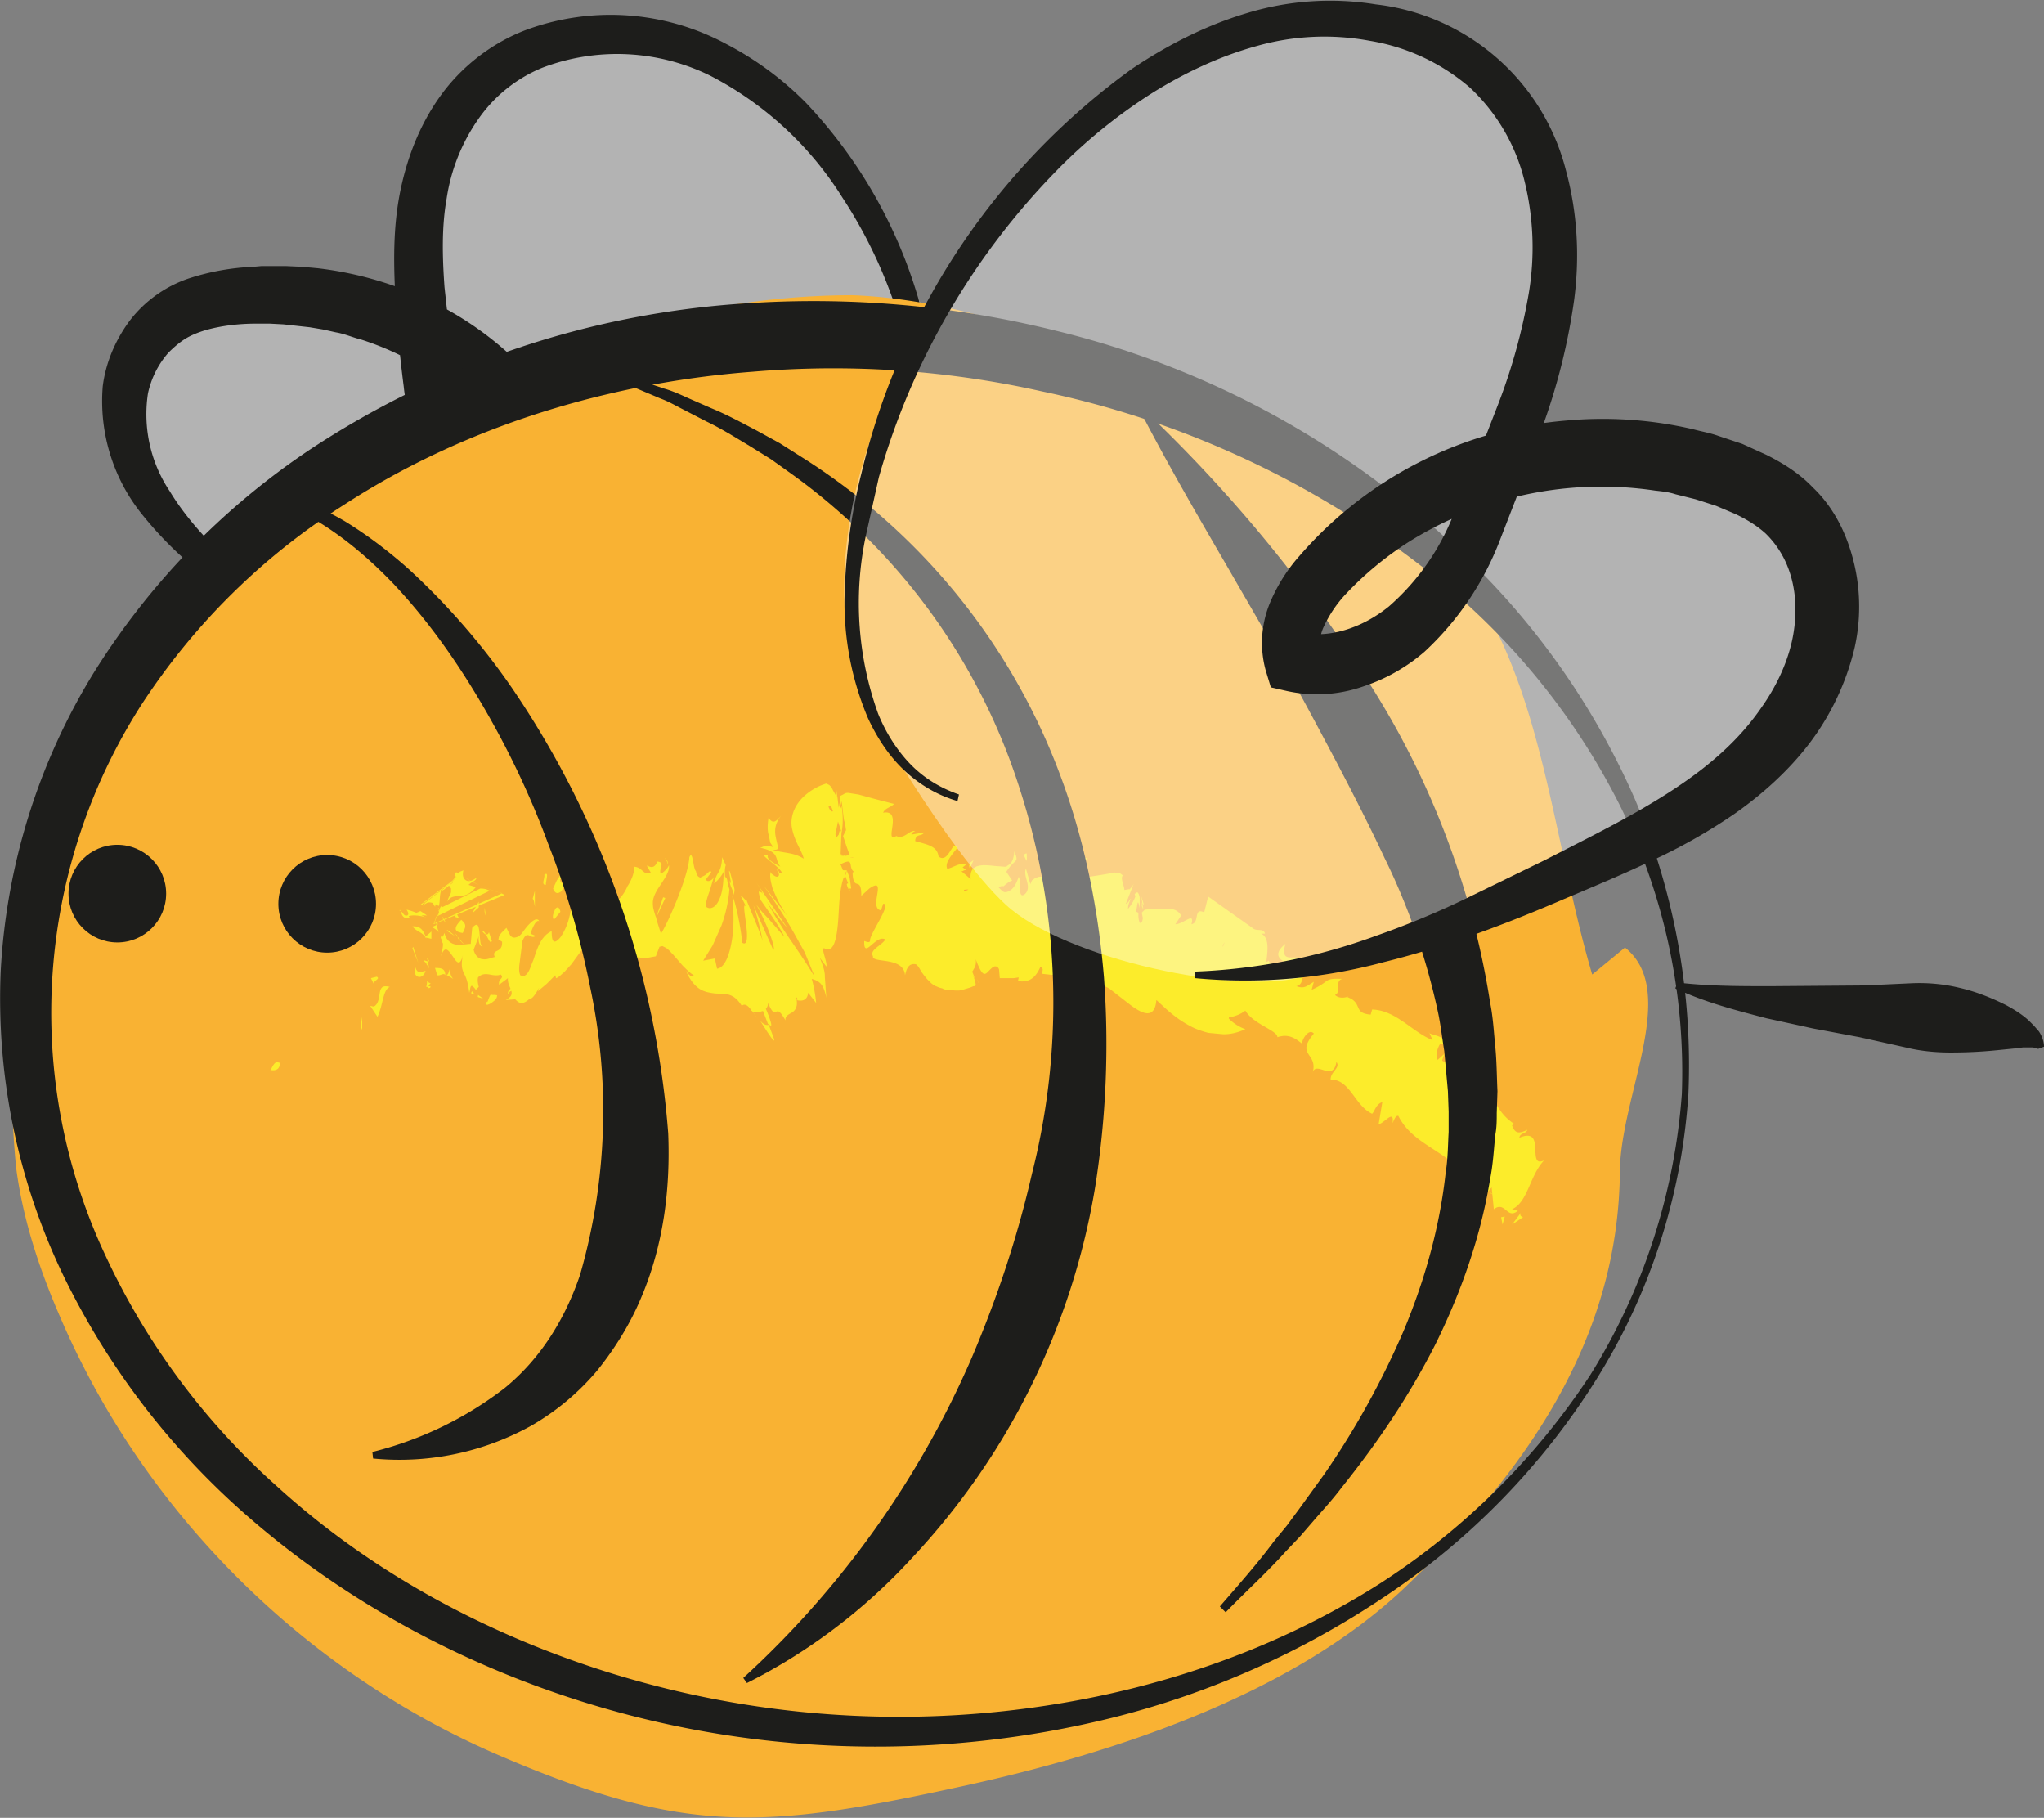 <svg xmlns="http://www.w3.org/2000/svg" xml:space="preserve" width="280.5" height="249.4" style="enable-background:new 0 0 280.5 249.4"><rect width="100%" height="100%" fill="#808080" stroke="none"/><style>.st0{opacity:.4;fill:#fff}.st1{fill:#1d1d1b}.st3{fill:#fcec2b}</style><path d="M32 83.1c-.9-1.3-20.9-21.1-14.4-33.8s26.3-8.6 26.3-8.6 14.3 5.2 14.3 4.5c0-.7-8.1-31.3 14.8-39s40.4 12.2 40.4 12.2 18.2 31.8 17.5 32.8c-.8 1-98.9 31.9-98.9 31.9z" class="st0"/><path d="M107.6 92.2a16 16 0 0 0 11-5.4 28.9 28.9 0 0 0 7.2-17.2l.3-3.2.1-3.2a64.6 64.6 0 0 0-10.6-36.1 46.7 46.7 0 0 0-18.1-16.7 28.9 28.9 0 0 0-23.1-1.1 19.8 19.8 0 0 0-8.8 7.1 25.6 25.6 0 0 0-4.3 10.8c-.7 3.9-.6 8-.3 12.2l.7 6.4c.3 2.2.5 4.3.9 6.3a30.5 30.5 0 0 0 2.7 8.1l1.5 2.1c2.2 2.6 5.4 4.3 8.4 4.2L71.6 68c.2-.4.3-.7.3-1.4 0-.6-.2-1.5-.7-2.4l-.7-1.4-.9-1.5c-.6-1-1.4-1.9-2.1-2.9a39.9 39.9 0 0 0-17.9-11.8c-1.2-.3-2.3-.8-3.5-1l-1.8-.4-1.8-.3-1.8-.2-1.8-.2-1.9-.1h-1.8c-2.5 0-4.9.3-7 .9-1 .3-2 .7-2.8 1.2-.8.5-1.6 1.2-2.3 1.9a12.4 12.4 0 0 0-2.8 5.6 19 19 0 0 0 3 13.4c2.6 4.3 6.3 8 10.3 11.6l12.2 10.6-.5.7-6.9-4.3-3.4-2.2-3.4-2.3a50.9 50.9 0 0 1-12.4-11.3A24.8 24.8 0 0 1 14.1 53c.4-3.2 1.7-6.3 3.7-9a17.1 17.1 0 0 1 8.1-5.8 33 33 0 0 1 8.9-1.6l1.1-.1H39.2l2.2.1 2.2.2a49 49 0 0 1 16.7 5.1c5.2 2.7 10 6.5 13.8 11.1.9 1.2 1.9 2.4 2.6 3.7l1.2 2 1 2.3c.6 1.6 1.1 3.3 1.1 5.4 0 1-.1 2.1-.4 3.2-.3 1.1-.9 2.1-1.5 3l-1.3 1.8-2.1-.1a18.5 18.5 0 0 1-14-7.5A28.5 28.5 0 0 1 55.4 53a169.8 169.8 0 0 1-1.2-13.3c-.2-4.5-.2-9.1.8-13.8 1-4.7 2.8-9.2 5.7-13.1 2.9-3.9 7-7 11.5-8.7A33.5 33.5 0 0 1 99.6 6a44 44 0 0 1 11 8.1 66.1 66.1 0 0 1 18 48.9l-.3 3.3-.4 3.3c-.3 2.2-.8 4.4-1.6 6.5a30.1 30.1 0 0 1-6.8 11.4 17.5 17.5 0 0 1-12 5.2l.1-.5z" class="st1"/><path d="M218.5 133.7c-5.8-19.6-6.9-42.8-19.9-57.4-11.8-13.2-27.9-20.1-43.6-26.1-12.3-4.7-25-9.2-38-9.7a105 105 0 0 0-36.5 6.6c-9.3 3.1-18.5 6.6-27 12a152 152 0 0 0-23.7 19.7 81.3 81.3 0 0 0-23.2 31.4 98 98 0 0 0-4 23 121 121 0 0 0-.4 26.9c.9 7 3.1 13.7 5.8 20 11.9 28.1 34.5 49.5 60.2 60.6s36.6 10.3 63.7 4.4c20.3-4.4 45.4-12.4 61.2-27.6s29-33.3 29.2-56.8c.1-10.5 8.2-24.7.7-30.7" style="fill:#f9b233"/><path d="M38.3 145.8c-.7-.4-1 .9-1.2 1 1.6.3 1.3-1.3 1.2-1zM49.5 140.8l.2.5v-1.8l-.2 1.3zM53.5 135.4c-1.1-.3-1.3.2-1.4.9-.1.7-.2 1.5-.8 1.8l-.5-.1 1 1.5c.8-1.6.7-3.7 1.7-4.1zM59.1 134.9c-.8-.2-.3-.9-.6.5h.3c0-.2.1-.3.3-.5z" class="st3"/><path d="M58.8 135.3c-.3.6.8 0 0 0zM59.7 132.8l.3 1c.5.1.9-.4 1.1 0 0-.9-.5-1-1.4-1zM58.6 131.4l.1.5c.2 0 .3 0-.1-.5zM58.9 132.9l-.2-1c-.4-.1-1-.4 0 .4-.5-.3 0 .1.2.6zM58.4 133.2c-.6.1-1.1.5-1.4-.5-.5 1.4 1 1.9 1.4.5zM51.7 134l-.8.2.4.8c-.2-.4 1-.7.4-1zM62.6 130l-1.6-.9.2.6c.4.1.8-.1 1.4.3zM61 129.2l-.3-.9c-.4.3-.2.6.3.9zM56.6 130.1l.8 2-.7-2.2zM62.9 128.8l1.1 1.1-.9-1-.4-.5-.3-.4.3.3.2.5zM60.4 125.3c.1.3-.2-.5 0-.1l-.1-.4v-.2.1-.1.2l.1.2c-.2 0-.1.2 0 .3zM60.1 125v-.4.4zM61.3 127.7l1.1.7a7 7 0 0 0-1-.8l-.1.1zM61.4 127.6l.2-.1-.2.1zM61.3 127.8c-.1-.1-.1-.1 0 0zM58.6 128.9c-.4-.7-.5-1.9-2-1.8.6.8 1.4.7 2 1.8zM59.9 126.9l-.6.3c.3.2.7.4.9.7l-.3-1zM59.8 126.4l.1.5.2-.1-.3-.4zM60.2 124.7v-.1c-.1 0-.1 0 0 .1v.1c-.1-.2-.1-.1 0-.1v-.1c-.1-.1-.1 0 0 .1 0 0 0 .1 0 0 0 .1 0 .2 0 0zM61.2 126.7l-.1-.1.1.1zM58.1 124.3l.2-.2-.2.1v.1z" class="st3"/><path d="m60.2 124.8.3.8-.2-.4-.1-.2v-.2zM59.6 126.6l.4-.9-.4.9zM61 126.4c-.1-.1-.1-.1 0 0zM61 126.4a3 3 0 0 1-.4-.8l.6 1-.2-.2zM65.4 120.4c-.5.4-1 .6-1.4.4-.4-.2-.6-.7-.4-1.4l-.5.2-.2.3v-.1c0-.1 0-.1 0 0l-.1.3-.4.5-.3.3-.5.4-.6.5-.1.1-2.5 1.9-.1.1-.1.2c.2-.1.4-.3.7-.3.3 0 .7.1 1.3.5.2-.4.1-1.4.3-2l.5-.3.1-.1.3-.2.4-.4.5-.4c.1-.1.1-.1 0 0s-.2.3-.6.5l-.1.1.1.1.2.3v.5c-.1.4-.4.7-.5 1.3.4-.8 1.1-.7 1.8-.8.7 0 1.4-.3 2.1-1.2l-1-.3c.5-.5 1-.5 1.1-1z" class="st3"/><path d="m64.1 120.6.7.4.9.4-1.4-.7-.9-.6-.4-.4-.1.2-.8.9-.5.4-.4.3-.3.2-3.3 2.5h.1l.3-.1v-.1a71 71 0 0 0 2.9-2.2h.1l.5-.4.8-.7c.4-.4.7-.8.7-1 0-.2 0 0 .2.2l.2.2.3.2.8.5-.4-.2zM59.9 125.8l-.2.5v.1-.1l.1-.2.2-.4 7.2-3.5c-.4-.2-.7-.3-1.3-.3l-5.3 2.6.1-.2c-.2 0-.3.2-.4.5l-.1.5.1-.3-.1.4-.1.3v-.2l.1-.2v.2c-.2 0-.3.1-.3.3l.1-.4.1-.2.1-.4-.1.4-.1.2-.1.4v-.1c0-.1 0-.2 0 0v.1c-.2.7 0 .1 0-.1l-.4 1.1 9.7-4-.1-.1-.2-.1-3.1-1.1 1.1.4 1.4.5.4.1h.1v.1l-9.2 4.1.3-.9zM54.8 124.9l.3.1c-.1-.1-.2-.2-.3-.1z" class="st3"/><path d="M55.8 124.8c.1.2.4.6.1.8-.5.1-.5-.3-.9-.6.1.4.3 1.2 1.2.9l-.1-.2c.7-.3 2.5.1 2.5.3a9 9 0 0 0-2.8-1.2zM59.7 124.4l.2-.8-.7-.9.3.6c-.6-.1-.1.6.2 1.1z" class="st3"/><path d="m57.7 125-1.2.5 2.1.1-.9-.6zM59.2 127.8l-.9.8.9.2v-1zM127.7 119.6l.5-.3c-.3.1-.5.1-.5.3zM131.4 127.7l.2-.3-.2.3zM104.3 140c1 1.6 2.4 3.8 1.8 2.2l-.6-1.6c-.4.1-.8-.1-1.2-.6zM115.4 114.5l-.2-.5-.1.6-.1.7.4-.8zM115 108.8l.2.6v.3-.3l-.2-.6zM148.2 119l1-1.3c-1.5 0-.9.7-1 1.3zM79.9 130.4l.4.2.3.2.4.1-.8-.9c-.3-.2-.4-.1-.3.4zM134.4 135.1a8 8 0 0 0-.4-.9l.4.9z" class="st3"/><path d="m81.7 130.7-.2-.3c-.2.3-.3.5-.6.5.5.5.8.7.8-.2zM199.4 142.3v.2c.2-.1.1-.2 0-.2zM205 163.9a2 2 0 0 1-.6-.4c0 .1.2.3.6.4zM65.7 136.7c-.5-.2-.1.1 0 0zM65.9 130l.4-.5-.4.5zM84.1 122.4s.1 0 0 0c0-.3 0-.2 0 0zM65.2 135.7l.4.7-.4-.7zM65.1 136.4l-.3-.4c-.2.2-.2.4.3.4z" class="st3"/><path d="m66.3 137-.7-.5v.3l.7.2zM168.1 133.3c0-.1-.1-.1 0 0l-.4-.2.4.2zM104.3 122.4l.1.1-.1-.1zM103.4 120.5c1.6 2.3 1.3 2.3 1 2.1 1.2 1.7 2.4 3.3 3.7 4.8l-4.7-6.9z" class="st3"/><path d="m138.9 120.8-.8-1.2c1.2-1.9 1.8-1.1 1.1-2.8-.1 1-.3 1.5-.7 1.8l-.3.2-.1.1h-.3l-1.3-.1c-1.8-.2-3.5-.3-3.3 1.8l-1.3-1.1c.3.1.3-.2.7-.1-1.3-1.2-1.6-.5-1.8.4-.2.9-.3 2-1.6 1.5l-.7-.4-.3-.2-.1-.2-.4-.9.2 1.6c-.3 0-.6-.9-.4-.9l-.8.5.1.1.6 1.3.6 1.3.2.3 3 5.6V129.1l.1-.4.1-.4.5-1v.1l.8-1.3.6-.9.3-.4-.1.1-.8.6.3-.4.4-.3-1.2.2c.5-1 1.8-1.2 1.8-.9 1.2-1.7 1-1.5.5-1.3-.5.2-1.3.4-1-1.1l.9.3c1.3-2 .3-1.8.7-3.6-.4.7-1.4 3.9-2.8 3.8 0-.4-.1-.8-1.1-.7 1.1-1 .5-1.2-.1-1.7l1.5-1.2c-.9-.3-1.7.4-2.6.6-.4-.8.6-1.9 1.4-2.9-.7-1.3-1.2 2.3-2.6 1.2-.2-1.4-1.4-1.6-3.2-2.1 0-1.1 1-.6 1.2-1.2l-1.7.3c-.1-.2.3-.4.5-.5-.9-.1-1.5 1.2-2.6.7-1.8 1.1 1-3.7-1.8-3.2.2-.6 1-.7 1.5-1.2l-2.7-.7-2.2-.6-1.3-.2c-.5-.1-.7.2-1 .3l-.2.1V109.5l.1 1 .1-.6.3 2.5.2.8.1.7-.4.8.5 1.5.4 1.1-1.5.3c-.2-.5-.1-1.2.1-2.1l-.2.4-.3-.9c0-.3-.1-.6 0-.8l.3-1.5.5 1.5c.2-1.1.2-2.3 0-3.6l-.2.4v-.8c-.1-.2-.1.2-.2.6l-.3-2.4v.9l-.5-.9-.2-.4-.2-.2-.1-.1-.2-.1-.2-.1c-1.4.4-3 1.4-3.9 2.7-.9 1.3-1 2.6-.8 3.5.4 1.9 1.3 2.9 1.6 4.1-1.5-.9-2.5-.7-4.3-1.2 1 0 .8-.2.6-1.1-.2-.9-.6-2.1.6-3.6-.6.7-.9.9-1.2.8a.8.8 0 0 1-.5-.7c-.2 1.1-.2 2 0 2.6l.2 1 .4.6c-1.5-.3-1.2 0-1.8.1 2.9.6 1.9 1.6 2.8 2.6-1-.5-2-1.1-1.7-1.6-1.1-.1-.2.4.6 1.1.9.7 1.8 1.6.9 1.4 0-.2.1-.2-.4-.6.4.5.5.9.3 1-.2.2-.5 0-1-.4v-.2c-.2.4-.1 1.1.2 2.2.4 1 1 2.5 2.3 4.2l-3.5-4.5c1.4 2 2.8 4.1 4.1 6.4l1 1.8.5.9.3.7 1.1 2.7-1.2-1.9-1-1.5-1.3-1.9c-1.7-2.5-3.1-5-3.7-6.2-.4-.2-.7-.6-.2 1 .3.4 3.1 4.4 3.2 5l-2-2.3c-.3-.4-.7-.6-1.9-2.2.3.4 1.1 2 1.7 3.5.6 1.5 1 2.9.7 2.8l-2.7-6.1c.6 1.8 1 3.5 1.3 5.1-.1-.8-1.8-4.6-2.4-6.2.4 1.1-.6-.5-.6-.1l.7 1.4c-.5-.7-.2.9 0 2.5s.2 3-.6 2.4c.1-.8-.8-5.5-1.3-6.4.1 1.1.3 3.6 0 5.7-.3 2.2-1 4.2-2.1 4.3l-.3-1.4-1.6.3 1.3-2.1L99 127a19 19 0 0 0 1.1-5c-.4-1.2-.2-1.5-.6-1.7-.1-1.2.1-1.6.1-1.6l-.5-1.1c-.1 2.3-.8 1.9-1.1 3.6.6-.5 1-1 1.3-1.6 0 1.2-.1 2.8-.6 3.8-.4 1-1.2 1.5-1.8 1-.1-.5.2-1.4.5-2.2l.6-2c-.2.7-1.1.9-1.1.4l.7-.9c-.1-.5-.4.1-.9.4l-.6.3c-.3-.1-.5-.3-.6-.9-.4-.3-.4-3-.9-1.9-.1 2.5-2.9 9-3.9 10.5l-.5-1.6c-.2-.8-.6-1.7-.6-2.4-.1-1 .5-1.9 1.1-2.8.6-.9 1.2-1.8 1.1-2.6-.2.5-.8 1-1.1 1.2-.4-.6.7-1.6-.5-1.7-.7 1.9-2.2-.7-.9 1.5-1.2.4-1-.7-2.3-.8.1.7-.3 1.8-.9 2.7a6 6 0 0 1-1.6 2.2c.1-.5-.1-1.2-.2-1.5-1.9-.2-3.1-1-4.9-.6-.3-.5-1.4-.8-1.2-1.7-.2.4-.2 1.2-.8 1.4-.8-.6-.6-.8-.2-1.1.3-.2.7-.5-.1-1.4.2.7-.3 1.3-.7 1.9l-.5 1.1c.3.8.7.7 1.1.4l1.2-1.7a10 10 0 0 1 0 4.9c-.2 1-.6 2.1-1.3 3.1-1.6 1.9-1-1.5-1.3-.8-1.4.7-1.9 2.4-2.4 3.9-.3.7-.5 1.4-.8 1.8-.3.4-.6.5-1 .3-.3-.7-.1-1.5 0-2.4l.3-2.3c.7-1.7 1.1-.1 1.8-.7l-.7-.3c.3-.9.8-2 1.2-1.7-.3-.7-1.2.1-1.9 1-.4.5-.7 1.1-1.3 1.2-.3.1-.6 0-.8-.3l-.5-1-.7.7-.3.4-.1.5.5.3c.1 1.7-1.5.9-1 2.1-.5.1-1.1.4-1.6.3-.5 0-1.1-.4-1.3-1.3l.8-2.1c-.3.6 0 1.9.5 1.6-.4.2-.4-.9-.5-1.8-.1-.9-.2-1.6-1-.7l-.2 2.2c-.5 0-1.3.2-2 .1s-1.4-.6-1.6-1.6c-.5 1.1-.4 1.2-.3 1.3.1.1.2.3-.2 1.9.6-1.7 1.1-.7 1.7.1.5.8 1 1.4 1.4-.6-.4 1.7-.2 2.3.1 2.9.3.6.5 1.1.7 2.6.2-.7.1-1.5.9-.4l.4-.4v.1-.1c.1-.1.1-.1 0 0-.1-.4-.2-.9-.1-1.3.5-.5 1-.5 1.6-.4.5.1 1.1.2 1.5 0 .6.5-.4.6-.2 1.4l1.2-.9c-.1 1.4 1.4 2.1-.3 3l1.3-.1c.3.3.5.5.9.5.3 0 .7-.2 1.1-.6.3.1.7-.5 1-1 .3-.5.4-.7.1 0l1.2-1 1.2-1.2.1.4c.4-.1.7-.5 1.1-.8l1-1.1 1.9-2.6.5-.3h.4c.3 0 .7.3 1 .8.3-.4.6-.9 1.3-.6L83 131c.2-.2.6 0 .8.3.3.2.5.3.7-.3.1 1.6.5 1.8 1 1.7l.4-.1.5-.1c.3 0 .6 0 .7.2l.5-1.4c.6.3 1.3.1 2.4-.1l.5-1.3.4-.1.4.2c.4.2.7.6 1.1 1l1.3 1.5c.5.5 1 1 1.5 1.3-.2.4-.8-.1-1.1-.7.5 1.2 1.1 2 1.8 2.5s1.5.6 2.2.7c1.4.1 2.5-.2 3.7 1.7.4-.4.9 0 1.3.6h-.1l.2.1.9 1.2-.8-1.1.7.1.7-.2.7 1.8h.1c.7.8.2-.7-.4-2.1.2-.2.3-.5.3-.8.6 1.4.8 1.3 1.1 1.2.3-.1.5-.2 1.3 1.2-.1-.6.4-.8.9-1.1.5-.3.9-1 .5-2.2.2.3.4.4.1.5.7.2 1.5.1 1.6-1l1.1 1.4a19 19 0 0 0-.6-3.3c1 .3 1.6.6 2 2.6l-.2-2.8c0-.5 0-1-.7-2.7l.9 1.2c.2-.6-1-3-.1-2.4 1.1.4 1.5-1.3 1.7-3.6.2-2.3.1-5.1 1.2-7.2-1.8 0-1.4-.4-.8-1l.4-.4.2-.3-.1-.2-.7-.2 2 .4h-.2l-1-.3-.9-.3-.7-.3-1-.5-.3-.2-.3-.2c-.6-.5-.3-.7-.3.2v-.2.6l-.5 4.7v.2l.2.6c.1.5 0 .5-.1.4l-.1-.1-.1-.1.5-5.7v-.3V116.5l-.6 5.9v.1l.3.7c.1.3.2.2.4.2h.3c.4-.1.7-.4.9-.8.4-.9.5-2.4.5-3.8 1 2.1 1.7 2.3 2 .6l.4 1 .1.7.1.7c0 .2-.2.1-.5 0l.4.4.1.1.1.1-.1-.1-.5-.6-.1-.4.1-.1h.1l-.8-2-.2-.5-.1-.1.2-4.9v.1l-.1.2-.3.5-1.8 2.3-.2.2-.1.1.1-.1.2-.2c-.3.4.2.4.5.4.6.9.6 1.1 1.5 1.9v-.5c2.1-1.1 1 .4 1.9 1l-.2.1c.1 2.8 1.2.3 1.2 3.2l1.1-1c2.6-1.8-.2 2.7 1.6 3l.3-.9c1.3-.1-2 4.3-1.8 5.1-.1.3-.5.1-.8 0-.1 2.7 1.6-1 2.9-.2-.6.9-2.2 1.4-1.7 2.3-.1.5 1 .5 2.1.7 1.1.2 2.2.6 2.3 1.9.2-.9.5-1.7 1.5-1.5.3.2.5.6.8 1.1l.3.4.4.5.6.6.4.3.7.3.4.1.2.1.3.1 1.4.1h.4l.5-.1 1-.3.5-.2h.2l.1-.2a4 4 0 0 0-.4-1.3l.3.5-.3-.8-.1-.2.1-.1.1-.2c.2-.3.4-.7.3-1.4 1 2.7 1.3 2.1 1.9 1.5.3-.3.6-.6.9-.5.1 0 .3.1.4.4l.1 1.2h1.9l.7-.1-.1.5c1.9.3 2.6-.9 3.1-2 .5.3.2.7.2 1l1.8.2.5-.1.2-.1.1-.1c.3-.3.4-1 1-2.2l.2 1.5c.1-.4.6.2 1.1.8.5.6 1 1.1 2.3.7a2 2 0 0 1-.4.6l.5-.1H150.6l.2.1 1.4.7 2.7 2.1c1.8 1.4 3.6 2.3 3.8-.6l.9-.3-.8-1.3c.2.1.3.2.4.1.1 0 .2-.1 0-.3l-.1-.5-.1-.6c-.3-.9-.7-2.1-.5-2.3-.3-.5-.6-.4-.7-.1-.1.4-.1 1 .3 1.5l.1-.2c.4 1.8-.1 1.7-.6 1.4l-.2-.1-.1-.4-.1-.4v-.1c-.1-7.5 0-2.1-.1-3.7v.2l-.1.4-.2.5-.3.6-.8 1.4-.2.3v.1c0 .2 0 .5-.3.9l2.3 1.9 2.5 2.3c.9.8 1.9 1.6 3.2 2.3.7.4 1.5.7 2.6 1l2.1.2c.9 0 1.9-.2 3-.7a6 6 0 0 1-2.4-1.6 5 5 0 0 0 2.2-.8c.7-.5 1.4-1.1 1.8-1.8.5-.4 1-.5 1.3-.3.1.2.2.4 0 .9l-.4.9c-.3.3-.5.7-1 1.1l1-.5.4-.4.3-.5.3-.5.1-.5.1-.5v-.5c-.1-1.2-.8-1.8-1-1.9l.4-.9c.1-.2.3-.3.4-.3.3-.1.6.2.8.6.3.3.4.9.6 1.3.1.4.2.6.3.2v-1.9l-.3.4c-.6-1-1.4-1.2-1.7-1.9l-7.5 4.9.6.3c.4.7-.4 1.4-.2 1.6-.1.1 0 .2.3.3l1.3 1 .3-1.8c1.1-.4 1.3.9 1.7-1.2-.6 3.2 4.7 4.2 4.7 5.4 1.5-.5 2.4.1 3.4.9-.1-.5.9-2.2 1.6-1.4-2.6 3.1.7 2.6-.2 5.5.4-2 2.8 1.3 3.3-1.6.6.8-.8 1.3-.8 2.4 2.7 0 3.3 3.6 5.7 4.7.4-.4.5-1.3 1.4-1.6l-.5 3c.6.1 2.2-2.2 1.9-.1.2-.4.4-1.1.8-1 1.3 2.6 3.7 3.8 5.9 5.3s4.3 3.3 4.6 6.8c.1-1.2.6-1 1-.7-.1-.4.9-1 1.3-1.6l.3 3c1.6-1.2 1.8 1.5 3.3.2l-.8-.2c2.2-1 2.4-4.6 4.4-6.7-2.5 1.2.4-4.7-3.4-3.1.1-.7.9-.5 1.1-1.1-1.2.6-1.7.5-2.1-.6l.3-.2c-2.4-1.6-2.5-3.3-4.5-6l-.7 1.3c-.4-.6-.2-1-.3-1.5-2 1.2 1.4 1.3-.6 2.7 1.1-2.8-3.7-3-2.2-6-.8-.7-.8 1.5-1.6.8l.3-.9-.9.8c-.4-.6 0-1.7.4-2.3.1.2.5.1.7.2-.1-1.4-2.3-1.2-2.3-1.7l.5 1.1c-2.8-1.1-5-4.1-8.3-4.2l-.2.7c-2.5-.2-1-1.6-3.2-2.4l.2-.1c-.8.3-1.5.2-1.9-.2.9-.3-.1-1.9 1-2.2-2.7-.1-1.5.3-4.2 1.5l.3-1.1c-1 .6-1.3 1-2.4.6 1.3-.3.3-1.8 1.9-2.3-.8-3.4-4.4.2-3.4-3.5-2.6 2.1.9 2.6 0 2.8-.1 1.1-2 1.5-2.5.8-.6-.5.9-4.1-.8-5h.5c-.2-.8-1.1-.3-1.6-.7l-6.2-4.4-2.5 10c0 .1-.1.2-.4.2l.8.1H164.3l1 .1.5.1-.6-.1h-.2l-.1-.1-.3-.4 1.8.7.4.2.4.2c.4.2.4.4.3.1v.2l-.2-.2c.4.3.1.3 0-.6v.2l.1.3c.1.2.2.3 0 .1-.2-.2-.7-.5-1.6-.6a13.9 13.9 0 0 0 .5.1l.7.3c.1.1.1 0-.1 0l.6.4-.1-.3-.1-1.7.1-.6.1-.7.2-.8-.1.3.2-.7.1-.3v.1l.1-.3v.1l-.1.3c-.1.2-.2.3-.3.2l.5-.8.2-.4.1-.2v-.2.1-.1.2l-.1.1c0 .1-.1.1-.1 0l-.1-.6c0-.5 0-1.1-.5-.9 1.2.6-.6 1.7-.5 2.9-1.3.4-1.1-.6-.8-1.7.3-1.1.7-2.3-.5-2.7.4 0 .5 1.4-.2 1.7-.2-.5-.4-1.3-.3-2.1-1.6-.8-.6 1.4-1.8 1.6.5-1.8-1.1 0-2.2 0l.8-1.2c-.4-.6-.8-.8-1.4-.9H157.8l-.6.1h-.1l-.1.1-.1.1-.2.2v.1l.1.5c.1.3.2.5.3.4l-.5-2.4.3.9-.3-1.8.4 1.3.1.1-.1-.1-.3-.4c.2 1.2.3 3-.3 2.8-.4-1.1.1-1.4-.5-1.5.2-.9.2-2.1.5-.5v-1.5c-.3-1.2-.5-.4-.7-.5l.1.4c-.2.6-.6 1.2-1 1.7 0-.6.2-1 .4-1.4-.2.1-.4.7-.7.7l1.1-2.8a2 2 0 0 1-.4.6l-.1.1v.1h-.2l-.6.1c0-.5-.6-1.7-.2-2l-.4-.3-.7-.1-1.7.3-1.9.3c-.6 0-1.2 0-1.8-.3-.1.2-.4.4-.9.6-1.1-.1-2.2-.4-3.3-.4l-.9.1-.5.2-.4.3-.2.5-.6-2.1c-.2.3-.1.9.1 1.6.2.7.3 1.4-.3 1.9-1 .7-.4-1.8-.8-2.4-.2.5-.5 1.4-1.1 1.8-.3.2-.5.3-.8.3a.8.8 0 0 1-.4-.2l-.5-.5c.4-.1.5-.2.7-.1.8-.7 1-.7 1.2-.8zm-6.9 1.3c.4 0 1.4-.3.9.4-1.4 1-1 .3-.9-.4zm-18.3-11.4c.2-.4.4-.1.6.6-.2.1-.4-.1-.6-.6zm-42.8 25.4c0-.1 0-.1 0 0 .5.3.3.1 0 0zm-1-.3c-.2.2-.2.4-.2.6.2-.4.5-.5.7-.5 0-.3-.1-.5-.5-.1zm98.3 1.5v-.5c.7 0 .4.2 0 .5zM115.1 109.4l.2.9-.2-.9z" class="st3"/><path d="M148 119.3c.1 0 .1 0 0 0l.2-.2-.2.2zM91.2 117.7c.3.3.4.6.4.9.1-.3 0-.6-.4-.9zM61.2 133.7l1 .6c-.4-.4-.4-.9-.5-1.3-.1.3-.2.9-.5.7zM62.4 119.8c.1.2-.1.3 0 .4l.6.2c.1-.2 0-.4-.1-.6-.1-.1-.3-.2-.5 0zM63.5 128c.7-1.2.2-1.4-.3-1.9l.1.1c-1.4 1.4-.6 1.7.2 1.8zM63 126l-.3-.6c-.6.5 0 .4.3.6zM67.5 136.5c-.3-.4-.6 1.4-.7.9-.4.7.3.5.9 0 .3-.2.5-.5.5-.7.1-.2-.1-.2-.7-.2zM65.7 123.7l-.9 1.6.9-.8v-.8zM67.5 129.1l-.4-1.2c-.1.3-.2.3-.4.3.3.6.6 1.4.8.9z" class="st3"/><path d="M66.7 128.2c-.2-.3-.3-.5-.5-.4.1.1.3.4.5.4zM66.5 124.5v.6l.2.7zM76 126.2l.9-1.1c-.1-.6-.4-.8-.7-.4-.2.5-.5 1-.2 1.5zM73.1 123.3c.2.2.2.6.3 1.1v-2.2l-.3 1.1zM74.9 121.4c0-.6.5-1.9-.2-1.4.1.5-.5 1.4.2 1.4zM91.3 123.2l-.3-.1-1 2.9zM100.2 119.7c-.5-1.2.5 2.6-.1 1.1.1.9.5 1.2.6 2 .1-.9.3-.2-.5-3.1zM100.7 122.7v.5-.5zM206 167l.2 1 .3-1.1zM208.7 166.4l-1.2 1.6 1.5-1c-.2-.1-.5-.2-.3-.6zM133.6 118l-.4.3c-.3.4-.2.6-.1.9l.5-1.2zM128.5 117.8l-.4-.1 1.3 2-.9-1.9zM140.9 117.1c-.2-.1-.4.3-.6.2.4-.2.7 2 .6-.2z" class="st3"/><path d="M231.7 150.1a84 84 0 0 1-12.6 39.1 98.8 98.8 0 0 1-28.7 29.6 118.7 118.7 0 0 1-37.9 16.9 134.7 134.7 0 0 1-82.3-5.7c-13-5.2-25.3-12.5-35.9-21.7a104.2 104.2 0 0 1-25.7-33.5 87.6 87.6 0 0 1-8.5-41.6 86.9 86.9 0 0 1 12.7-40.8 101.2 101.2 0 0 1 29.7-30.7 122.5 122.5 0 0 1 60.2-20.1 137.7 137.7 0 0 1 42.3 3.8 121.8 121.8 0 0 1 55.2 30.1 104 104 0 0 1 24.1 34 93.4 93.4 0 0 1 7.4 40.6zm-.9 0a82.4 82.4 0 0 0-8.5-39.6A95 95 0 0 0 197 79.2a128 128 0 0 0-54-25.5 131.1 131.1 0 0 0-39.7-2.7c-6.6.5-13.2 1.5-19.6 3-12.9 3-25.3 8-36.4 15.2a91.5 91.5 0 0 0-27.9 27.5 78.3 78.3 0 0 0-5 75.4A97.4 97.4 0 0 0 38.1 204c9.9 9 21.5 16.1 34 21.3a133.6 133.6 0 0 0 79.6 7.2c13.3-2.9 26.1-7.9 37.6-15.2a98.1 98.1 0 0 0 28.9-28.6 84.5 84.5 0 0 0 12.6-38.6z" class="st1"/><path d="M230.2 134.8c4.3.5 8.5.5 12.8.5l12.8-.1 6.5-.3c2.2-.1 4.4.1 6.5.6 2.2.5 4.3 1.3 6.5 2.4 1.1.6 2.1 1.2 3.1 2.1l.7.7.7.8c.4.6.7 1.4.7 2.1l-.8.3-.7-.2h-1.4l-.7.1-3 .3c-2 .2-4.1.3-6.2.3-2.1 0-4.2-.2-6.2-.7l-6.3-1.4-6.4-1.2-6.4-1.4c-4.2-1.1-8.5-2.2-12.5-4.1l.3-.8zM84.5 51.1l6.6 2.2c1.1.3 2.2.8 3.3 1.3l3.2 1.4c2.2.9 4.2 2 6.3 3.1l3.1 1.7 3 1.9a87.7 87.7 0 0 1 35.4 43.4c3.4 9 5.3 18.4 6.1 28 .7 9.5.3 19.2-1.2 28.7a97.7 97.7 0 0 1-25.2 51 78.5 78.5 0 0 1-22.6 17.1l-.5-.7a129.1 129.1 0 0 0 31.3-43.8c3.5-8.2 6.3-16.6 8.3-25.3a95.5 95.5 0 0 0-1.7-53A84.7 84.7 0 0 0 108.6 65l-2.8-2-2.9-1.8c-2-1.2-3.9-2.4-6-3.4l-3.1-1.6c-1-.5-2-1.1-3.1-1.5L84.3 52l.2-.9zM167.4 220.4c2.5-2.9 5.1-5.8 7.4-8.9l1.8-2.2 1.7-2.3 3.4-4.7a114 114 0 0 0 11-19.9c2.9-7 4.9-14.2 5.7-21.6.3-1.8.3-3.7.4-5.5v-2.8l-.1-2.8-.5-5.5c-.3-1.8-.5-3.7-.9-5.5a91.7 91.7 0 0 0-7.3-21c-3.2-6.8-6.7-13.4-10.3-20.1-3.6-6.7-7.5-13.3-11.3-19.9-3.9-6.7-7.8-13.4-11.4-20.3l.7-.5a198.7 198.7 0 0 1 29.8 36.2 114.3 114.3 0 0 1 17 44.5c.4 2 .5 4 .7 6 .2 2 .2 4 .3 6.1l-.1 3c0 1 0 2-.2 3-.2 2-.3 4-.7 6-1.3 8-4 15.6-7.5 22.7-3.6 7.1-8 13.6-12.9 19.7-1.2 1.6-2.5 3-3.8 4.5l-1.9 2.2-2 2.1c-2.6 2.9-5.5 5.5-8.2 8.3l-.8-.8z" class="st1"/><circle cx="44.9" cy="124" r="6.7" class="st1"/><circle cx="16.1" cy="122.6" r="6.7" class="st1"/><path d="M37.3 67.4c3.5.8 6.9 2.3 10 4.1 3.1 1.9 6 4.1 8.7 6.5a96 96 0 0 1 14.2 16.3 125.6 125.6 0 0 1 21.5 61.2c.3 7.5-.6 15.2-3.7 22.5-1.5 3.6-3.6 7-6.1 10.1a34 34 0 0 1-9 7.5 37.3 37.3 0 0 1-21.7 4.5l-.1-.9a49 49 0 0 0 18.2-8.8c5-4.1 8.3-9.6 10.3-15.5a81.2 81.2 0 0 0 1.4-39.4 115 115 0 0 0-5.8-19.8c-2.4-6.5-5.4-12.8-8.9-18.8S58.8 85.2 54 80.1c-4.8-5-10.4-9.4-17-11.7l.3-1z" class="st1"/><path d="M118.4 96.2S106 68.4 135.8 32.1 193.9 1.3 204.2 8s8.9 31.2 8.9 31.2l-7.7 26.5s36.8-11.9 45.4 9.6c8.6 21.6-13.4 35.4-23.9 40.8-10.5 5.5-38.7 15-47.7 17.8s-33.1-2.3-41.2-9.8c-8.2-7.6-19.6-27.9-19.6-27.9z" class="st0"/><path d="M131.4 109.9c-2.8-.8-5.3-2.3-7.4-4.3-2.1-2-3.7-4.5-4.9-7.1a40.7 40.7 0 0 1-3.2-16.7 76 76 0 0 1 2.3-16.8 95.8 95.8 0 0 1 37.2-55.6c4.8-3.2 10-5.9 15.7-7.6A39.2 39.2 0 0 1 188.8.6a30.5 30.5 0 0 1 26.1 22.8c1.6 5.9 1.9 12 1.1 17.9a85.3 85.3 0 0 1-4.2 16.9l-2.9 8-3.1 8a40.7 40.7 0 0 1-10.3 15.2 24.6 24.6 0 0 1-8.5 4.8 19.2 19.2 0 0 1-10.4.6l-2.2-.5-.7-2.3a14.3 14.3 0 0 1 .5-9.1 23 23 0 0 1 4.1-6.6 54.3 54.3 0 0 1 36.6-18.6 54.8 54.8 0 0 1 17.5 1.2c1.1.3 2.3.5 3.4.9l3.3 1.1 3.3 1.5c2.2 1.1 4.5 2.5 6.4 4.5 2 1.9 3.5 4.3 4.5 6.8a25.7 25.7 0 0 1 1.2 15.2 35.3 35.3 0 0 1-6.2 13.1c-2.9 3.8-6.5 7-10.2 9.6a75.8 75.8 0 0 1-11.7 6.6c-4 1.9-7.9 3.5-11.9 5.2-7.9 3.4-16.1 6.5-24.6 8.6a73.1 73.1 0 0 1-25.9 2.2v-.9a81 81 0 0 0 24.8-4.9c4-1.4 7.9-3 11.7-4.8L212 118c7.6-3.9 15.3-7.6 21.6-12.5 3.2-2.5 5.9-5.2 8.1-8.4 2.2-3.1 3.8-6.6 4.4-10.1.6-3.5.3-7-1.1-10a13 13 0 0 0-2.7-3.8c-1.1-1-2.5-1.9-4.2-2.7l-2.6-1.1-2.8-.9-2.8-.7c-.9-.3-1.9-.4-2.8-.5a49.9 49.9 0 0 0-33.7 7 45.5 45.5 0 0 0-8.9 7.4 17 17 0 0 0-2.8 4.2 5.7 5.7 0 0 0-.5 3.5l-2.9-2.7c3.9 1 8.6-.5 12.3-3.5a32.5 32.5 0 0 0 8.7-12.2l3.2-7.6 3-7.7a79.6 79.6 0 0 0 4.3-15.5 38 38 0 0 0-.6-15.4 26 26 0 0 0-7.5-12.8A28 28 0 0 0 188 5.6a34 34 0 0 0-15.5.7c-5.1 1.4-10 3.7-14.6 6.6a73.4 73.4 0 0 0-12.7 10.3 98.6 98.6 0 0 0-24.6 42.3l-1.8 8.1a44.8 44.8 0 0 0 1.7 24.3c1 2.5 2.5 4.9 4.3 6.8 1.9 2 4.2 3.4 6.8 4.3l-.2.9z" class="st1"/></svg>